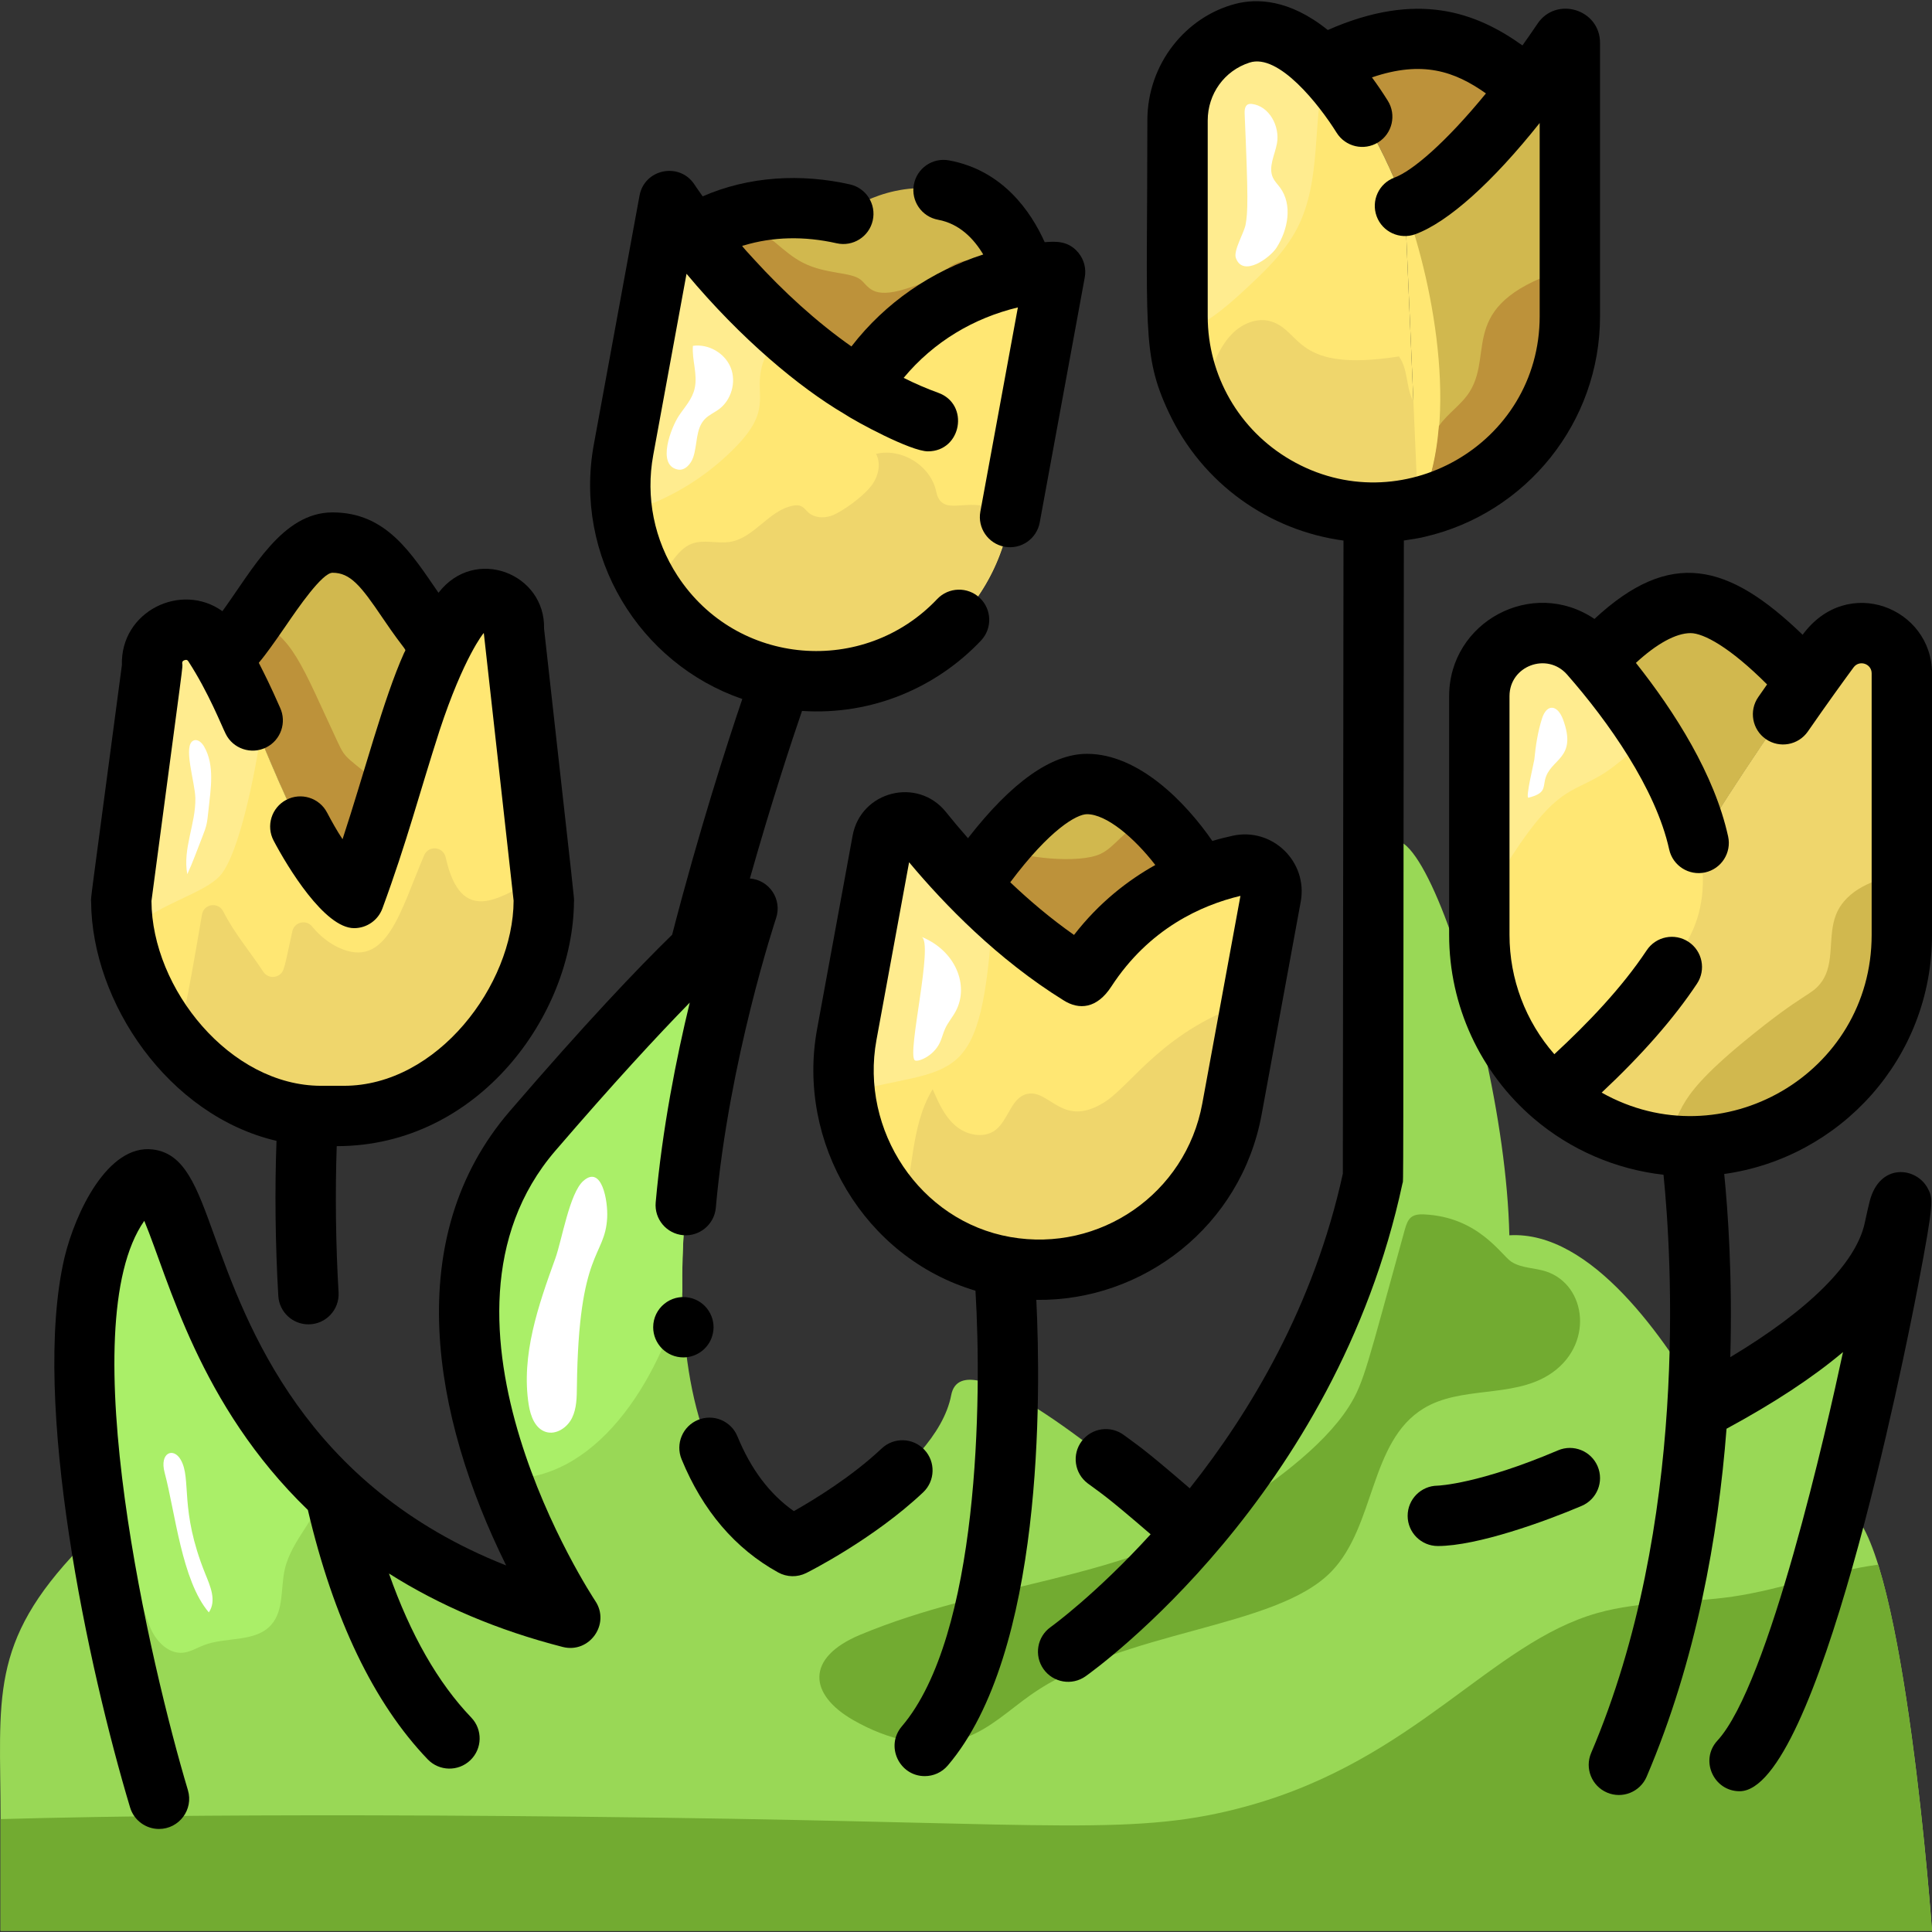 <svg id="Layer_1" enable-background="new 0 0 512.151 512.151" height="512" viewBox="0 0 512.151 512.151" width="512" xmlns="http://www.w3.org/2000/svg"><rect x="0" y="0" width="512.151" height="512.151" fill="#333333" stroke="none"/><path d="m512.151 511.832h-512s0-8.79 0-29.61c0-31.95-3.318-46.62 21.11-71.97 1.9-1.97 3.59-3.64 4.89-5.03-5.05-32.79-6.67-68.12 5-85.39 25.003-37.01 3.002 79.016 120 109 0 0-10.31-15.37-18.14-36.84-9.94-27.21-15.89-64.21 8.14-92.16 43-50 57-59 57-59s-18.02 53.66-17.28 101.66c.44 28.69 7.58 55.37 29.28 67.34 0 0 38-19 42-40 2.95-15.49 42.36 16.9 62.83 34.96 23.67-29.97 51.5-79.34 49.17-143.96-3.35-92.87 34.61 6.07 35.96 66.63 21.85-1.31 41.48 27.74 51.7 45.35 16.95-9 34.69-28.22 43.91-39.08 1.88-2.23 5.5-.58 5.05 2.3-3.192 20.428-8.408 43.221-13.63 63.31l1.01.49c14.889 0 22.954 97.336 24 112z" fill="#99d856"/><path d="m86.241 393.633c-1.33 8.15-8.89 14.23-10.74 22.34-1.15 5-.19 10.88-3.59 14.73-4.2 4.76-11.95 3.14-17.87 5.41-1.86.71-3.62 1.84-5.6 2.01-3.66.31-6.79-2.77-8.35-6.09-3.621-7.635-1.402-14.467-18.83-21.78 1.9-1.97 3.59-3.64 4.89-5.03-5.05-32.79-6.67-68.12 5-85.39 18.7-27.68 11.1 30.28 55.09 73.8z" fill="#aaef68"/><path d="m180.871 342.492c-6.259 23.408-22.936 50.89-47.86 49.5-9.94-27.21-15.89-64.21 8.14-92.16 43-50 57-59 57-59s-18.02 53.66-17.28 101.66z" fill="#aaef68"/><path d="m512.151 511.832h-512s0-8.79 0-29.61c2.113.006 54.972-1.993 175.25-.37 105.821 1.438 125.87 5.055 155.42-3.13 44.532-12.348 64.421-43.179 92.67-51.14 11.62-3.27 23.94-2.6 35.88-4.35 13.01-1.92 25.5-6.71 38.51-8.46 9.52 30.5 14.27 97.06 14.27 97.06z" fill="#72ab31"/><path d="m357.586 372.863c4.039-6.361 4.873-11.039 14.815-46.924.853-3.078 1.799-4.171 5.137-4.013 14.408.681 20.407 10.783 23.087 12.535 2.682 1.753 6.155 1.587 9.2 2.583 10.921 3.574 12.852 19.876.712 27.457-9.79 6.114-23.316 2.856-33.169 8.869-14.368 8.768-12.726 31.108-24.421 43.214-14.792 15.31-55.057 15.301-79.857 32.821-5.516 3.897-10.535 8.733-16.859 11.103-9.833 3.685-21.034.658-30.134-4.583-11.574-6.665-12.79-16.429 1.981-22.586 33.03-13.767 68.847-14.497 96.752-32.126 10.978-6.935 25.754-17.321 32.756-28.35z" fill="#72ab31"/><path d="m147.219 333.57c-4.526 12.5-9.125 25.664-7.065 38.797.465 2.963 1.671 6.321 4.534 7.217 2.724.852 5.68-1.129 6.942-3.689s1.267-5.533 1.302-8.387c.449-36.51 7.461-34.034 8.024-44.715.234-4.432-1.414-14.06-6.307-9.76-3.683 3.235-5.712 15.795-7.43 20.537z" fill="#fff"/><path d="m43.64 390.371c-1.414-5.289 2.341-6.829 4.289-3.376 2.916 5.17-.431 13.067 6.458 30.129 1.33 3.293 3.102 7.171.971 10.301-7.161-8.355-8.908-26.541-11.718-37.054z" fill="#fff"/><path d="m117.291 170.353c-8.757 16.703-13.073 39.576-23.42 67.69-16.573-13.901-22.429-41.677-34.69-62.91 8.843-11.453 19.393-30.547 28.43-31.28 12.755 0 20.265 14.582 29.68 26.5z" fill="#d1b84e"/><path d="m103.101 209.973c-1.308 4.62-5.617 18.252-9.23 28.07-16.573-13.901-22.429-41.677-34.69-62.91 2.651-3.434 5.408-7.475 7.87-11 10.572 4.337 12.754 11.823 22.52 32.7 2.272 4.81 2.001 3.365 13.53 13.14z" fill="#bd923a"/><path d="m144.151 238.822c-.11 27.08-23.78 57.01-52.98 57.01-9.434 0-21.706.517-35.9-11.14-10.233-7.874-19.638-22.088-22.32-37.33-1.583-8.678-1.441-4.223 7.39-70.75-.78-9.23 11.3-13.37 16.34-5.59 13.956 21.584 19.508 52.189 37.19 67.02 12.26-33.314 16.225-60.087 28.95-76.35 4.59-5.88 14.01-2.21 13.38 5.22 8.688 78.032 7.95 71.121 7.95 71.91z" fill="#ffe773"/><path d="m144.171 238.463c-.01.12-.02.24-.02.36-.11 27.08-23.78 57.01-52.98 57.01-10.321 0-9.505-.21-9.53-.11 0-.714-17.461.855-34.355-18.765-.806-.936-.989-2.278-.396-3.362 1.569-2.87 2.096-4.521 6.655-31.161.492-2.874 4.335-3.419 5.647-.815 2.882 5.723 7.05 10.57 10.607 15.986 1.379 2.101 4.561 1.705 5.367-.675.536-1.581.765-2.864 2.327-10.06.535-2.463 3.684-3.212 5.264-1.248 2.031 2.525 4.657 4.507 7.085 5.609 12.727 5.853 16.289-9.78 22.603-24.52 1.13-2.638 5.048-2.401 5.717.63 4.114 18.644 14.805 9.883 21.674 7.008 1.899 1.12 2.251 1.328 4.15 2.448z" fill="#efd66c"/><path d="m69.001 195.613c-1.243 8.112-5.428 30.659-10.66 36.52-4.132 4.608-15.301 7.18-22.96 13.6-.76.64-1.57 1.18-2.43 1.63-1.552-8.508-1.473-3.981 7.39-70.75-.78-9.23 11.3-13.37 16.34-5.59 5.262 8.137 11.212 21.703 12.32 24.59z" fill="#ffec8f"/><path d="m51.788 211.6c-.081-4.343-3.436-14.132-.43-15.315 1.082-.426 2.171.611 2.75 1.62 2.863 4.988 1.758 11.182 1.149 16.901-.363 3.403-.413 3.992-1.644 7.09-1.302 3.276-2.485 6.657-3.964 9.85-1.267-6.766 2.265-13.382 2.139-20.146z" fill="#fff"/><path d="m271.651 72.932c-10.95 1.97-30.7 8.46-43.8 29.88-16.614-10.142-31.886-25.175-43.88-40.5 2-1.36 16.9-10.74 39.58-5.63 0 0 11.59-9.05 26.57-6.3 14.46 2.65 20 17.28 21.53 22.55z" fill="#d1b84e"/><path d="m271.651 72.932c-10.95 1.97-30.7 8.46-43.8 29.88-16.614-10.142-31.886-25.175-43.88-40.5.94-.64 4.74-3.05 10.85-4.9 9.64 4.526 12.336 9.345 18.06 12.25 5.992 3.049 12.488 2.386 15.18 4.41 2.209 1.689 2.878 5.406 12.26 2.43 10.371-3.291 8.95-4.559 12.76-6.52 4.642-2.37 11.576-.13 18.11 2.14.288.108.224-.056.46.81z" fill="#bd923a"/><path d="m279.691 72.082c-.162.881-11.832 64.397-12.11 65.9-5.171 28.189-32.223 46.941-60.54 41.75-22.792-4.187-39.45-22.735-42.19-44.6-1.351-10.603-.617-10.126 12.55-81.84 13.24 20.431 40.674 48.299 68.59 58.35l-18.14-8.83c5.758-9.503 14.387-17.947 24.2-23.05 9.055-4.989 20.891-7.744 27.64-7.68z" fill="#ffe773"/><path d="m205.741 85.963c-1.132 6.329-3.266 8.131-4.05 12.42-1.232 6.694 2.512 10.525-6.32 19.73-6.21 6.49-13.76 11.68-22.03 15.17-2.69 0-5.54 1.67-8.49 1.85-1.351-10.603-.617-10.126 12.55-81.84 5.142 7.934 16.355 21.671 28.34 32.67z" fill="#ffec8f"/><path d="m267.751 137.062c-8.81 47.679-69.38 58.976-94.85 19.94 3.96-6.051 6.447-11.295 10.41-12.84 3.24-1.26 6.93.06 10.35-.54 6.3-1.11 10.12-8.24 16.38-9.54 2.634-.56 3.047.723 4.28 1.8 1.54 1.36 3.85 1.52 5.82.92 2.736-.824 9.193-5.43 11.29-8.66 1.51-2.31 2.11-5.41.79-7.82 6.61-1.61 14.09 2.84 15.82 9.42.22.86.37 1.77.85 2.52 2.835 4.508 9.52-1.75 18.86 4.8z" fill="#efd66c"/><path d="m183.681 91.683c4.098-.591 8.441 1.896 10.006 5.729s.204 8.649-3.136 11.095c-1.213.888-2.647 1.491-3.694 2.571-2.492 2.57-1.941 6.733-3.089 10.124-.614 1.811-2.222 3.649-4.096 3.269-5.739-1.163-1.662-11.314.258-14.206 1.589-2.392 3.585-4.434 4.225-7.336.826-3.747-.765-7.484-.474-11.246z" fill="#fff"/><path d="m405.161 23.412c-12.76 16.79-24.8 28.23-32.72 31.16-5.82-15.92-13.64-28.98-21.83-37.11 26.15-13.4 40.09-6.13 54.55 5.95z" fill="#bd923a"/><path d="m375.891 134.502c-32.742 7.557-63.74-17.369-63.74-50.67v-51.89c0-10.41 6.63-19.74 16.53-22.93 7.186-2.395 14.596 1.743 20.21 6.82 10.598 9.551 18.651 25.35 23.55 38.74z" fill="#ffe773"/><path d="m403.931 117.322c-24.334 28.913-70.739 23.066-86.89-11.46 3.868-5.659 4.91-12.763 9.7-17.5 2.68-2.67 6.72-4.29 10.32-3.12 8.199 2.659 6.058 13.569 33.78 9.25 2.75 3.73 1.66 9.37 4.54 13.01 2.401 3.037 4.567 3.232 28.55 9.82z" fill="#efd66c"/><path d="m372.441 54.572c9.768-3.621 25.827-20.194 41.745-43.791.592-.878 1.965-.456 1.965.602v72.448c0 24.68-17.19 45.34-40.26 50.67z" fill="#ffe773"/><path d="m416.151 11.383v72.45c0 24.68-17.19 45.34-40.26 50.67 11.069-20.594 4.651-57.702-3.45-79.93 9.77-3.62 25.83-20.19 41.75-43.79.59-.88 1.96-.461 1.96.6z" fill="#d1b84e"/><path d="m416.151 70.982v12.85c0 24.68-17.19 45.34-40.26 50.67 2.94-5.47 4.83-12.88 5.55-21.57 2.326-3.36 6.038-5.668 8.19-9.15 6.649-10.754-3.863-23.612 26.52-32.8z" fill="#bd923a"/><path d="m351.301 18.162c-3.5 13.96-.82 29.51-7.41 42.31-3.41 6.61-8.98 11.8-14.44 16.84-4.26 3.93-10.92 9.75-17.1 10.98-.277-2.908-.2.387-.2-56.35 0-10.41 6.63-19.74 16.53-22.93 8.142-2.713 16.64 2.946 22.62 9.15z" fill="#ffec8f"/><path d="m338.378 65.68c3.075-4.778 4.315-11.422.929-15.985-.621-.837-1.383-1.585-1.836-2.524-1.362-2.823.461-6.052 1.031-9.134.846-4.577-2.063-9.977-6.689-10.485-1.579-.173-1.94 1.028-1.872 2.611.979 22.579.865 26.006.246 29.406-.388 2.135-3.281 6.854-2.571 8.826 1.88 5.222 9.061-.073 10.762-2.715z" fill="#fff"/><path d="m317.951 232.542c-9.81 3.88-21.27 11.11-30.06 24.62l-1.19 1.55c-7.801-4.588-18.812-13.107-29.36-23.95 6.266-9.141 19.747-26.93 30.81-26.93 11.605.001 24.253 14.589 29.8 24.71z" fill="#d1b84e"/><path d="m317.951 232.542c-9.81 3.88-21.27 11.11-30.06 24.62l-1.19 1.55c-7.801-4.588-18.812-13.107-29.36-23.95 2.07-3.02 4.64-6.56 7.51-10.08 6.324 2.826 21.202 4.322 26.85 1.69 4.011-1.901 5.578-5.822 13.35-10.23 5.59 5.14 10.28 11.62 12.9 16.4z" fill="#bd923a"/><path d="m336.941 237.593c-6.42 34.952-3.817 20.785-10.36 56.39-5.194 28.316-32.254 46.723-60.12 41.82-28.463-4.999-47.199-33.263-41.99-61.56l9.42-51.3c.94-5.07 7.4-6.7 10.63-2.68 14.379 17.977 30.519 31.592 42.18 38.45l1.19-1.55c9.598-14.751 24.011-24.261 40.63-27.81 4.93-1.051 9.33 3.28 8.42 8.24z" fill="#ffe773"/><path d="m331.831 265.412-5.25 28.57c-7.571 41.276-58.935 57.147-87.83 27.05 3.58-8.878 2.269-22.125 8.49-32.29 1.52 3.52 3.13 7.18 6.05 9.68 2.91 2.5 7.52 3.47 10.58 1.15 3.49-2.66 4.19-8.72 8.48-9.6 6.006-1.223 9.311 9.358 20.62 2.08 7.043-4.531 15.903-19.457 38.86-26.64z" fill="#efd66c"/><path d="m263.241 240.562c-2.966 49.659-9.893 41.301-39.28 49.33-1.229-10.47-.17-11.948 9.93-66.95.911-4.912 7.249-6.907 10.79-2.48 6.067 7.543 12.556 14.473 18.56 20.1z" fill="#ffec8f"/><path d="m244.259 248.332c9.175 3.735 12.673 12.969 9.113 19.698-.844 1.595-2.061 2.979-2.815 4.619-.561 1.22-.85 2.552-1.426 3.765-1.755 3.699-5.915 5.202-6.629 4.653-2.165-1.668 5.145-31.356 1.757-32.735z" fill="#fff"/><path d="m478.761 180.672c-7.19 10.09-17.69 25.33-28.47 42.78-4.15-18.88-18.66-38.03-27.37-48.19 6.15-6.89 15.69-15.43 25.23-15.43 9.64.001 22.17 11.61 30.61 20.84z" fill="#d1b84e"/><path d="m504.151 178.482v69.35c0 15.46-6.27 29.46-16.4 39.6-35.304 35.269-95.6 10.07-95.6-39.6v-63.3c0-14.243 18.022-24.221 30.77-9.27 11.249 13.142 23.646 31.21 27.37 48.19 10.176-16.472 22.192-34.34 34.62-51.28 6.131-8.326 19.24-3.835 19.24 6.31z" fill="#ffe773"/><path d="m437.631 195.012c-3.744 2.709-8.198 7.471-13.16 10.43-8.073 4.821-11.922 3.452-23.54 21.24-2.23 3.42-5.21 8.41-8.78 12.8v-54.95c0-14.243 18.022-24.221 30.77-9.27 4.16 4.861 9.66 11.78 14.71 19.75z" fill="#ffec8f"/><path d="m504.151 178.482v69.35c0 47.725-56.193 73.452-92.37 42.59 13.182-11.475 28.557-26.965 36.37-42.59 3.76-7.52 3.99-15.93 2.14-24.38 10.249-16.59 22.282-34.463 34.62-51.28 6.077-8.253 19.24-3.954 19.24 6.31z" fill="#efd66c"/><path d="m504.151 231.752v16.08c0 34.272-30.514 60.529-64.48 55.36 8.164-8.164 1.22-9.46 22.59-27.05 16.374-13.481 17.903-12.083 20.63-15.87 3.6-5 1.53-12.17 3.85-17.89 2.668-6.562 10.383-9.547 17.41-10.63z" fill="#d1b84e"/><path d="m408.754 190.514c1.288-4.098 4.153-3.701 5.601.235 3.886 10.567-3.476 10.24-4.788 16.002-.491 2.159.061 3.59-4.385 4.709-.879.221 1.481-9.418 1.549-10.106.369-3.732.886-7.223 2.023-10.84z" fill="#fff"/><path d="m206.287 416.837c-11.393-6.286-20.007-16.379-25.605-30-1.68-4.087.272-8.761 4.358-10.44 4.085-1.68 8.761.271 10.44 4.358 3.598 8.753 8.512 15.28 14.955 19.832 5.383-3.039 15.37-9.14 23.291-16.615 3.213-3.032 8.276-2.885 11.309.328 3.032 3.213 2.886 8.276-.328 11.309-13.124 12.385-30.255 21.018-30.978 21.379-2.352 1.176-5.136 1.122-7.442-.151z"/><path d="m381.151 409.832c-4.412 0-7.992-3.573-8-7.987-.007-4.393 3.528-7.965 7.912-8.013.377-.013 11.063-.463 31.954-9.361 4.065-1.731 8.764.16 10.495 4.226 1.731 4.065-.161 8.764-4.226 10.495-9.659 4.115-27.682 10.64-38.135 10.64z"/><path d="m181.151 359.832c-4.449 0-8-3.622-8-8 0-5.068 4.668-8.837 9.56-7.84 4.498.883 7.158 5.32 6.28 9.4-.745 3.795-4.08 6.44-7.84 6.44z"/><path d="m512.151 247.833v-69.347c0-17.322-22.426-26.393-34.294-10.216-19.68-18.99-35.03-22.944-55.183-4.195-16.483-11.125-38.523.787-38.523 20.458v63.3c0 18.739 8.175 36.479 22.43 48.669 0 0 .001.001.001.001l.003.003c9.745 8.322 21.752 13.48 34.394 14.907 2.159 21.435 6.725 92.55-19.187 153.28-1.734 4.064.155 8.764 4.219 10.498 4.08 1.74 8.771-.171 10.498-4.219 13.181-30.893 18.977-63.789 21.175-92.233 12.554-6.791 22.831-13.547 30.878-20.326-4.224 19.757-19.641 88.208-33.289 102.993-4.754 5.15-1.019 13.426 5.876 13.426 20.538 0 43.425-113.73 47.292-133.96 4.31-22.543 3.982-23.171 2.607-25.815-2.987-5.737-12.806-6.932-15.43 3.44-.331 1.307-.765 3.211-1.289 5.659-2.292 10.698-14.805 23.125-35.649 35.61.603-21.405-.634-38.78-1.609-48.558 30.585-4.243 55.08-30.512 55.08-63.375zm-87.57 41.806c10.725-10.054 19.225-19.763 25.271-28.878 2.442-3.682 1.437-8.646-2.245-11.089-3.681-2.441-8.646-1.437-11.089 2.245-6.611 9.967-15.666 19.388-24.481 27.541-7.621-8.702-11.886-19.903-11.886-31.625v-63.3c0-8.027 9.954-11.745 15.259-5.721 10.846 12.351 23.522 30.233 27.068 46.359.949 4.316 5.216 7.042 9.531 6.096 4.315-.949 7.044-5.216 6.096-9.531-3.603-16.386-14.071-32.929-24.446-46.012 5.485-5.066 10.6-7.89 14.493-7.89 3.397 0 10.354 3.67 20.28 13.601-.76 1.085-1.536 2.196-2.342 3.359-2.517 3.631-1.613 8.616 2.018 11.133 3.63 2.516 8.615 1.614 11.133-2.018 5.193-7.493 9.457-13.375 12.119-16.991 1.518-2.062 4.793-.985 4.793 1.569v69.347c-.002 36.842-39.74 59.732-71.572 41.805z"/><path d="m326.847 221.53c-1.629.349-3.471.806-5.469 1.4-6.982-10.126-19.456-23.097-33.227-23.097-9.421 0-20.012 7.519-31.551 22.365-2.141-2.432-4.176-4.862-5.843-6.946-7.517-9.356-22.545-5.567-24.735 6.246l-9.42 51.301c-5.513 30.027 12.455 60.588 41.985 69.35 1.736 28.586 1.005 91.424-19.523 115.492-4.456 5.224-.656 13.191 6.083 13.191 2.261 0 4.508-.954 6.091-2.809 25.43-29.815 24.703-98.227 23.482-123.441 28.163.393 54.274-19.413 59.729-49.155l10.36-56.392c1.938-10.559-7.464-19.747-17.962-17.505zm-38.696-5.697c5.147 0 12.519 6.224 18.106 13.469-7.264 4.06-14.902 9.958-21.547 18.538-6.177-4.333-11.841-9.14-16.9-13.959 10.548-14.087 17.638-18.048 20.341-18.048zm30.562 76.706c-4.387 23.909-27.202 39.547-50.868 35.384-24.063-4.227-39.901-28.295-35.505-52.236l8.651-47.11c9.423 11.274 23.54 25.807 40.924 36.583 4.176 2.662 8.888 2.203 12.681-3.633 10.015-15.382 23.89-21.578 34.231-24.042z"/><path d="m407.56 6.309c-1.338 1.984-2.663 3.89-3.974 5.733-12.272-8.755-27.778-14.583-51.602-4.083-10.261-8.26-18.92-8.394-24.523-6.927-13.004 3.394-23.309 15.778-23.309 30.91 0 54.865-1.567 61.946 5.644 77.31 8.929 19.089 26.751 31.414 46.349 34.044l-.172 167.818c-7.659 35.058-24.535 63.2-40.586 83.419-12.919-11.144-13.897-11.435-17.421-14.09-3.528-2.659-8.544-1.955-11.204 1.575-2.659 3.529-1.954 8.545 1.575 11.204 3.463 2.609 4.224 2.747 16.683 13.499-14.495 15.906-26.231 24.398-26.498 24.588-3.6 2.554-4.451 7.542-1.9 11.146 2.547 3.597 7.537 4.466 11.152 1.908 2.698-1.91 66.282-47.729 84.021-130.717.263-1.232.164 10.807.349-170.364 1.227-.163 4.649-.708 5.552-.985 26.906-6.225 46.456-30.291 46.456-58.464v-72.45c-.001-8.965-11.641-12.467-16.592-5.074zm.591 77.523c0 34.052-37.003 55.01-66.082 38.063-13.648-7.929-21.918-22.402-21.918-38.063v-51.89c0-7.044 4.414-13.198 11.06-15.34 7.741-2.58 18.518 11.224 23.11 18.579 2.34 3.748 7.276 4.89 11.022 2.549 3.748-2.34 4.889-7.275 2.549-11.022-1.369-2.193-2.774-4.25-4.204-6.194 13.363-4.559 21.922-1.63 30.218 4.251-10.655 13.024-19.488 20.544-24.245 22.307-4.143 1.535-6.257 6.138-4.722 10.281s6.139 6.258 10.281 4.722c8.757-3.245 20.506-13.86 32.93-29.47v51.227z"/><path d="m285.862 66.992c-2.69-3.26-6.093-3.002-8.925-2.793-3.607-8.036-11.063-19.06-25.373-21.684-4.346-.8-8.515 2.08-9.312 6.426s2.08 8.515 6.426 9.312c5.745 1.054 9.549 5.155 11.967 9.207-13.668 4.394-25.889 12.665-34.941 24.383-9.302-6.529-18.073-14.591-25.821-23.09-3.75-4.112-3.278-3.52-2.75-3.679 7.734-2.334 16.03-2.531 24.657-.585 4.311.974 8.592-1.732 9.564-6.043.973-4.31-1.733-8.592-6.043-9.564-12.888-2.908-26.744-2.206-39.041 3.171-1.395-1.943-2.145-3.091-2.156-3.108-3.924-6.054-13.276-4.205-14.583 2.906l-12.1 65.898c-5.471 29.755 12.04 58.168 39.348 67.547-3.948 11.635-11.406 34.653-18.601 62.489-9.21 8.985-23.061 23.54-43.095 46.835-28.74 33.418-20.599 80.55-.904 120.362-53.455-21.101-68.767-63.583-77.384-87.497-4.713-13.079-7.827-21.719-16.262-22.772-11.964-1.487-20.586 16.773-23.447 28.698-8.929 38.296 6.374 108.986 17.399 145.723 1.04 3.466 4.218 5.704 7.66 5.704 5.331 0 9.212-5.145 7.666-10.3-9.719-32.458-31.021-123.111-11.563-150.907 6.525 15.654 14.503 48.758 43.369 76.648 6.802 28.948 17.473 51.189 31.757 66.093 3.041 3.174 8.105 3.312 11.311.24 3.189-3.057 3.297-8.121.24-11.311-8.831-9.214-16.129-22.015-21.817-38.185 13.488 8.539 28.863 15.062 46.055 19.471 7.098 1.815 12.717-6.115 8.63-12.207-.496-.739-49.162-74.462-10.578-119.327 15.457-17.973 27.113-30.565 35.637-39.278-3.524 14.524-7.293 33.37-9.035 52.979-.391 4.401 2.86 8.285 7.261 8.676 4.387.392 8.285-2.859 8.676-7.261 3.479-39.165 15.854-76.416 15.979-76.788 1.633-4.869-1.684-10.08-6.947-10.502 5.735-20.289 11.028-36.286 13.818-44.418 18.6 1.226 35.68-6.229 47.44-18.646 3.038-3.208 2.9-8.271-.308-11.31-3.208-3.038-8.271-2.901-11.31.308-19.362 20.445-53.106 17.919-68.83-6.181-6.195-9.486-8.479-20.847-6.43-31.991l8.825-48.062c14.485 17.34 29.927 30.123 41.688 37.064 3.328 2.218 17.763 10.005 22.309 10.005 8.915 0 11.124-12.5 2.711-15.529-3.025-1.089-6.085-2.415-9.153-3.949 7.985-9.622 18.624-15.876 30.281-18.677l-9.946 54.127c-.798 4.346 2.077 8.516 6.422 9.314 4.373.804 8.521-2.105 9.314-6.422l11.94-64.98c.429-2.326-.192-4.719-1.695-6.54z"/><path d="m144.224 166.672c.398-14.66-18.363-22.04-27.986-9.53-7.233-10.508-13.805-21.31-28.087-21.31-13.284 0-21.066 14.985-29.193 26.187-10.937-7.83-27.059.031-26.645 14.274-8.749 65.912-8.236 61.469-8.161 62.725.174 26.71 20.476 56.737 49.144 63.409-.473 12.707-.329 27.419.479 41.116.251 4.25 3.776 7.529 7.979 7.529 4.638 0 8.263-3.9 7.994-8.471-.752-12.738-.916-26.463-.488-38.769 37.593 0 62.648-34.819 62.89-64.786.082-1.112.505 3.313-7.926-72.374zm-8.073 72.119c-.09 22.213-20.174 49.042-44.98 49.042h-6.04c-24.116 0-44.887-25.752-44.98-48.993 8.854-66.702 8.269-61.623 8.162-62.901-.028-.33-.06-.704.607-.932.663-.229.866.087 1.043.36 5.375 8.306 8.677 16.803 9.867 19.173 1.918 3.92 6.755 5.61 10.775 3.575 3.862-1.955 5.45-6.63 3.632-10.53-2.622-5.958-3.999-8.661-5.571-11.758-.191-.372-.278.844 7.249-10.146 3.079-4.496 9.485-13.85 12.234-13.85 4.706 0 7.495 3.434 13.193 11.864 6.913 10.225 6.406 7.909 5.758 9.427-5.481 12.225-10.54 31.878-16.295 49.346-1.489-2.251-2.847-4.673-4.114-7.081-2.058-3.91-6.896-5.412-10.805-3.354s-5.412 6.895-3.354 10.805c3.66 6.957 13.488 23.205 21.34 23.205 3.332 0 6.342-2.071 7.507-5.237 6.524-17.729 9.784-30.531 15.161-47.213 6.35-19.294 11.69-25.895 11.71-25.794 8.14 73.113 7.901 70.892 7.901 70.992z"/></svg>